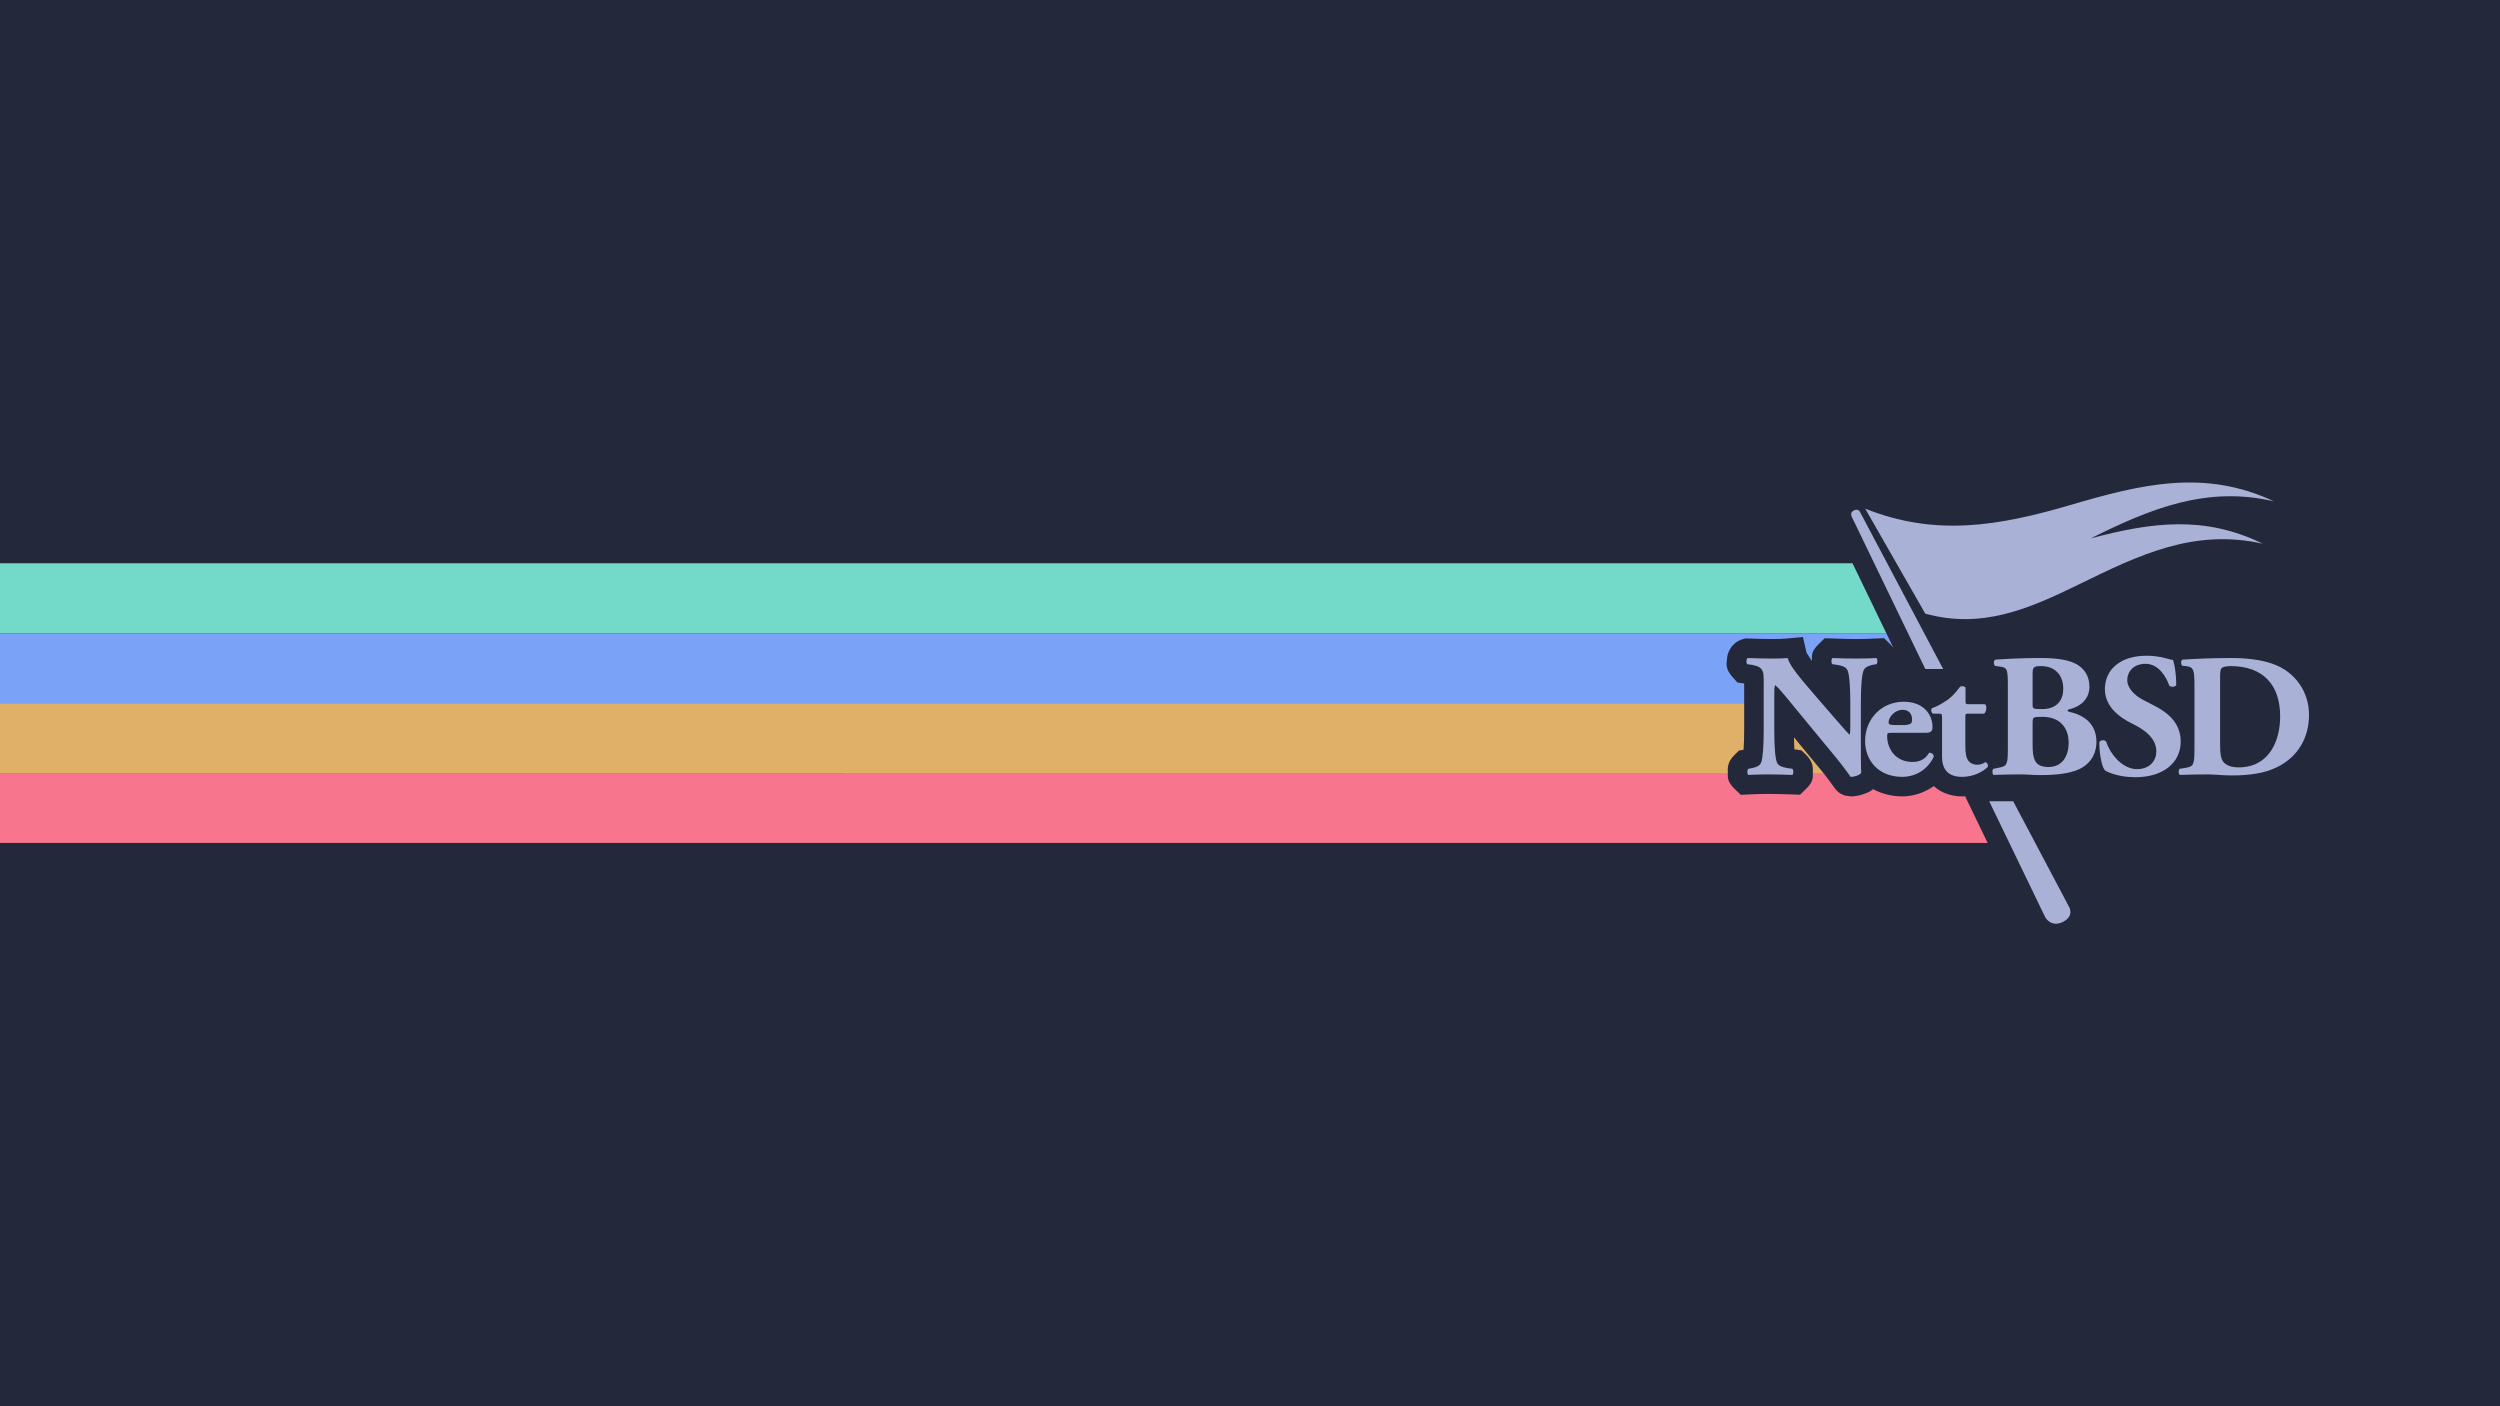 <?xml version="1.0" encoding="UTF-8" standalone="no"?>
<svg
   id="Layer_1"
   data-name="Layer 1"
   viewBox="0 0 1920 1080"
   version="1.1"
   sodipodi:docname="netbsd_00_scalable.svg"
   width="1920"
   height="1080"
   inkscape:version="1.2 (dc2aedaf03, 2022-05-15)"
   inkscape:export-filename="netbsd_00_1920x1080.png"
   inkscape:export-xdpi="96"
   inkscape:export-ydpi="96"
   xmlns:inkscape="http://www.inkscape.org/namespaces/inkscape"
   xmlns:sodipodi="http://sodipodi.sourceforge.net/DTD/sodipodi-0.dtd"
   xmlns:xlink="http://www.w3.org/1999/xlink"
   xmlns="http://www.w3.org/2000/svg"
   xmlns:svg="http://www.w3.org/2000/svg"
   xmlns:rdf="http://www.w3.org/1999/02/22-rdf-syntax-ns#"
   xmlns:cc="http://creativecommons.org/ns#"
   xmlns:dc="http://purl.org/dc/elements/1.1/">
  <sodipodi:namedview
     pagecolor="#ffffff"
     bordercolor="#666666"
     borderopacity="1"
     objecttolerance="10"
     gridtolerance="10"
     guidetolerance="10"
     inkscape:pageopacity="0"
     inkscape:pageshadow="2"
     inkscape:window-width="1670"
     inkscape:window-height="1048"
     id="namedview11"
     showgrid="false"
     fit-margin-top="0"
     fit-margin-left="0"
     fit-margin-right="0"
     fit-margin-bottom="0"
     inkscape:zoom="0.4398558"
     inkscape:cx="767.29692"
     inkscape:cy="734.33157"
     inkscape:window-x="2170"
     inkscape:window-y="32"
     inkscape:window-maximized="1"
     inkscape:current-layer="Layer_1"
     inkscape:document-rotation="0"
     inkscape:snap-intersection-paths="true"
     showguides="false"
     inkscape:showpageshadow="0"
     inkscape:pagecheckerboard="0"
     inkscape:deskcolor="#d1d1d1" />
  <defs
     id="defs4">
    <style
       id="style2">.cls-1{fill:#3ddc84;}</style>
    <inkscape:perspective
       sodipodi:type="inkscape:persp3d"
       inkscape:vp_x="0 : 384 : 1"
       inkscape:vp_y="0 : 1000 : 0"
       inkscape:vp_z="1024 : 384 : 1"
       inkscape:persp3d-origin="512 : 256 : 1"
       id="perspective279" />
    <pattern
       inkscape:collect="always"
       xlink:href="#pattern4481"
       id="pattern4486"
       patternTransform="matrix(0.43,0,0,0.43,-4.3554687e-6,-4.3457032e-7)" />
    <pattern
       inkscape:collect="always"
       xlink:href="#pattern4467"
       id="pattern4481"
       patternTransform="matrix(0.43,0,0,0.43,-130.668,-129.375)" />
    <linearGradient
       id="linearGradient3588">
      <stop
         style="stop-color:#bfe699;stop-opacity:1;"
         offset="0"
         id="stop3590" />
      <stop
         style="stop-color:#313e24;stop-opacity:1;"
         offset="1"
         id="stop3592" />
    </linearGradient>
    <linearGradient
       id="linearGradient3570">
      <stop
         id="stop3572"
         offset="0"
         style="stop-color:#e5ffcb;stop-opacity:1;" />
      <stop
         id="stop3574"
         offset="1"
         style="stop-color:#bfff80;stop-opacity:1;" />
    </linearGradient>
    <linearGradient
       id="linearGradient3303">
      <stop
         style="stop-color:#bfff80;stop-opacity:1;"
         offset="0"
         id="stop3305" />
      <stop
         style="stop-color:#6a8b4a;stop-opacity:1;"
         offset="1"
         id="stop3307" />
    </linearGradient>
    <linearGradient
       id="linearGradient3431">
      <stop
         id="stop3433"
         offset="0"
         style="stop-color:#3d3d3d;stop-opacity:1;" />
      <stop
         id="stop3435"
         offset="1"
         style="stop-color:#000000;stop-opacity:0.114;" />
    </linearGradient>
    <linearGradient
       id="linearGradient3349">
      <stop
         style="stop-color:#d3d3d3;stop-opacity:1;"
         offset="0"
         id="stop3351" />
      <stop
         style="stop-color:#ffffff;stop-opacity:1;"
         offset="1"
         id="stop3353" />
    </linearGradient>
    <linearGradient
       id="linearGradient3312">
      <stop
         style="stop-color:#c7f994;stop-opacity:1;"
         offset="0"
         id="stop3314" />
      <stop
         style="stop-color:#87cf3e;stop-opacity:1;"
         offset="1"
         id="stop3316" />
    </linearGradient>
    <linearGradient
       inkscape:collect="always"
       xlink:href="#linearGradient3312"
       id="linearGradient3335"
       gradientUnits="userSpaceOnUse"
       x1="61.429"
       y1="362.143"
       x2="116.429"
       y2="408.571" />
    <linearGradient
       inkscape:collect="always"
       xlink:href="#linearGradient3349"
       id="linearGradient3374"
       gradientUnits="userSpaceOnUse"
       x1="140.664"
       y1="424.332"
       x2="67.175"
       y2="348.571" />
    <linearGradient
       inkscape:collect="always"
       xlink:href="#linearGradient3312"
       id="linearGradient3377"
       gradientUnits="userSpaceOnUse"
       x1="61.429"
       y1="362.143"
       x2="116.429"
       y2="408.571"
       gradientTransform="translate(0,-9.499)" />
    <linearGradient
       inkscape:collect="always"
       xlink:href="#linearGradient3312"
       id="linearGradient3416"
       gradientUnits="userSpaceOnUse"
       gradientTransform="matrix(1,0,0,-1,0,649.499)"
       x1="61.429"
       y1="362.143"
       x2="116.429"
       y2="408.571" />
    <linearGradient
       inkscape:collect="always"
       xlink:href="#linearGradient3431"
       id="linearGradient2259"
       gradientUnits="userSpaceOnUse"
       spreadMethod="pad"
       x1="70.492"
       y1="416.389"
       x2="113.642"
       y2="375.88" />
    <linearGradient
       inkscape:collect="always"
       xlink:href="#linearGradient3588"
       id="linearGradient3737"
       gradientUnits="userSpaceOnUse"
       x1="26.795"
       y1="216.349"
       x2="149.907"
       y2="323.987" />
    <pattern
       patternUnits="userSpaceOnUse"
       width="256"
       height="256"
       patternTransform="translate(-297.842,85.357)"
       id="pattern4467">
      <image
         xlink:href="../../123381-mint-logo-white-bg1-Dateien/metal5.html"
         y="0"
         x="0"
         id="image4464"
         height="256"
         width="256" />
    </pattern>
    <pattern
       patternUnits="userSpaceOnUse"
       width="109.963"
       height="109.963"
       patternTransform="translate(-130.668,-129.375)"
       id="pattern4483">
      <rect
         id="rect4470"
         y="0"
         x="0"
         height="109.963"
         width="109.963"
         style="fill:url(#pattern4486);stroke:none" />
    </pattern>
    <linearGradient
       inkscape:collect="always"
       xlink:href="#linearGradient3349"
       id="linearGradient3000"
       gradientUnits="userSpaceOnUse"
       gradientTransform="matrix(1.048,0,0,1.048,59.525,85.096)"
       x1="148.595"
       y1="426.114"
       x2="100.47"
       y2="379.96" />
    <linearGradient
       inkscape:collect="always"
       xlink:href="#linearGradient3312"
       id="linearGradient3006"
       gradientUnits="userSpaceOnUse"
       gradientTransform="matrix(1.048,0,0,1.048,59.525,75.136)"
       x1="61.429"
       y1="362.143"
       x2="116.429"
       y2="408.571" />
    <linearGradient
       inkscape:collect="always"
       xlink:href="#linearGradient3312"
       id="linearGradient4003"
       gradientUnits="userSpaceOnUse"
       gradientTransform="matrix(1.048,0,0,1.048,210.011,213.498)"
       x1="61.429"
       y1="362.143"
       x2="116.429"
       y2="408.571" />
    <linearGradient
       inkscape:collect="always"
       xlink:href="#linearGradient3349"
       id="linearGradient4007"
       gradientUnits="userSpaceOnUse"
       gradientTransform="matrix(1.048,0,0,1.048,210.011,223.458)"
       x1="148.595"
       y1="426.114"
       x2="100.47"
       y2="379.96" />
    <clipPath
       id="clipPath5208"
       clipPathUnits="userSpaceOnUse">
      <path
         id="path5210"
         d="m 259.02,672 93.96,0 0,90 -93.96,0 0,-90 z"
         inkscape:connector-curvature="0" />
    </clipPath>
    <clipPath
       id="clipPath5168"
       clipPathUnits="userSpaceOnUse">
      <path
         id="path5170"
         d="m 303.707,751.075 c -0.385,-0.477 -0.979,-0.703 -1.773,-0.457 l 0,0 c -0.83,0.256 -1.84,0.797 -2.425,1.19 l 0,0 c 0.492,-2.044 1.17,-4.564 1.716,-6.735 l 0,0 c 0.134,-0.535 0.356,-1.196 -0.179,-1.328 l 0,0 c -0.64,-0.161 -1.18,0.409 -1.479,0.687 l 0,0 c -1.062,0.992 -2.134,2.125 -3.193,2.887 l 0,0 c -0.066,-0.399 -0.298,-0.868 -0.532,-1.239 l 0,0 c -0.19,-0.299 -0.545,-0.668 -1.006,-0.731 l 0,0 c -0.611,-0.086 -1.63,0.116 -2.484,0.227 l 0,0 c -0.847,0.113 -1.661,0.272 -2.307,0.322 l 0,0 c 0.368,-0.86 0.833,-2.091 1.243,-3.115 l 0,0 c 0.156,-0.395 0.391,-0.77 0.355,-1.054 l 0,0 c -0.116,-0.876 -1.544,-1.096 -2.425,-1.239 l 0,0 c 0.121,-0.073 0.244,-0.146 0.366,-0.218 l 0,0 c 4.347,1.13 9.975,2.091 16.548,2.092 l 0,0 c 6.575,-10e-4 12.203,-0.962 16.549,-2.092 l 0,0 c 0.123,0.072 0.245,0.145 0.368,0.218 l 0,0 c -0.883,0.143 -2.312,0.363 -2.427,1.239 l 0,0 c -0.037,0.284 0.199,0.659 0.355,1.054 l 0,0 c 0.409,1.024 0.875,2.255 1.243,3.115 l 0,0 c -0.645,-0.05 -1.46,-0.209 -2.307,-0.322 l 0,0 c -0.853,-0.111 -1.874,-0.313 -2.485,-0.227 l 0,0 c -0.461,0.063 -0.815,0.432 -1.003,0.731 l 0,0 c -0.236,0.371 -0.467,0.84 -0.535,1.239 l 0,0 c -1.058,-0.762 -2.13,-1.895 -3.192,-2.887 l 0,0 c -0.299,-0.278 -0.839,-0.848 -1.48,-0.687 l 0,0 c -0.534,0.132 -0.312,0.793 -0.177,1.328 l 0,0 c 0.545,2.171 1.222,4.691 1.714,6.735 l 0,0 c -0.584,-0.393 -1.594,-0.934 -2.424,-1.19 l 0,0 c -0.795,-0.246 -1.389,-0.02 -1.773,0.457 l 0,0 c -0.22,0.274 -1.912,3.664 -2.426,4.491 l 0,0 c -0.515,-0.827 -2.204,-4.217 -2.425,-4.491"
         inkscape:connector-curvature="0" />
    </clipPath>
    <clipPath
       id="clipPath5156"
       clipPathUnits="userSpaceOnUse">
      <path
         id="path5158"
         d="m 283.242,759.362 0,-21.128 c 4.31,1.679 12.394,4.129 22.89,4.13 l 0,0 c 10.406,-10e-4 18.44,-2.407 22.776,-4.086 l 0,0 0,21.084 -45.666,0 z"
         inkscape:connector-curvature="0" />
    </clipPath>
    <clipPath
       id="clipPath5144"
       clipPathUnits="userSpaceOnUse">
      <path
         id="path5146"
         d="m 259.02,672 93.96,0 0,90 -93.96,0 0,-90 z"
         inkscape:connector-curvature="0" />
    </clipPath>
    <clipPath
       id="clipPath4074"
       clipPathUnits="userSpaceOnUse">
      <path
         id="path4076"
         d="M 0,0 792,0 792,612 0,612 0,0 z"
         inkscape:connector-curvature="0" />
    </clipPath>
    <clipPath
       id="clipPath4070"
       clipPathUnits="userSpaceOnUse">
      <path
         id="path4072"
         d="M 0,0 792,0 792,612 0,612 0,0 z"
         inkscape:connector-curvature="0" />
    </clipPath>
    <clipPath
       id="clipPath4066"
       clipPathUnits="userSpaceOnUse">
      <path
         id="path4068"
         d="m 332.598,243.597 c -2.835,-5.629 -1.151,-9.057 -1.151,-9.057 l 0,0 c 6.56,-9.318 17.462,-1.405 17.462,-1.405 l 0,0 83.893,0 c 0,0 10.903,-7.913 17.462,1.405 l 0,0 c 0,0 1.684,3.428 -1.15,9.057 l 0,0 -58.275,101.993 -58.241,-101.993 z"
         inkscape:connector-curvature="0" />
    </clipPath>
    <clipPath
       id="clipPath4062"
       clipPathUnits="userSpaceOnUse">
      <path
         id="path4064"
         d="M 0,0 792,0 792,612 0,612 0,0 z"
         inkscape:connector-curvature="0" />
    </clipPath>
    <clipPath
       id="clipPath4058"
       clipPathUnits="userSpaceOnUse">
      <path
         id="path4060"
         d="M 0,0 792,0 792,612 0,612 0,0 z"
         inkscape:connector-curvature="0" />
    </clipPath>
    <clipPath
       id="clipPath4054"
       clipPathUnits="userSpaceOnUse">
      <path
         id="path4056"
         d="m 453.785,320.137 -124.878,0 c -0.76,0 -1.615,-0.151 -2.566,-0.454 l 0,0 c -0.949,-0.306 -1.73,-0.683 -2.335,-1.142 l 0,0 -6.155,-5.362 c -0.607,-0.381 -1.122,-1.008 -1.536,-1.883 l 0,0 c -0.42,-0.873 -0.629,-1.691 -0.629,-2.448 l 0,0 0,-7.189 c 0,-0.765 0.209,-1.562 0.629,-2.396 l 0,0 c 0.414,-0.837 0.929,-1.484 1.536,-1.94 l 0,0 6.155,-5.359 c 0.605,-0.382 1.386,-0.743 2.335,-1.083 l 0,0 c 0.951,-0.347 1.806,-0.518 2.566,-0.518 l 0,0 7.975,0 9.996,0 113.197,12.587 c 0,0 12.042,4.874 5.136,14.271 l 0,0 c 0,0 -2.74,2.916 -11.39,2.916 l 0,0 c -0.012,0 -0.023,0 -0.036,0"
         inkscape:connector-curvature="0" />
    </clipPath>
    <clipPath
       id="clipPath4050"
       clipPathUnits="userSpaceOnUse">
      <path
         id="path4052"
         d="M 0,0 792,0 792,612 0,612 0,0 z"
         inkscape:connector-curvature="0" />
    </clipPath>
    <clipPath
       id="clipPath4046"
       clipPathUnits="userSpaceOnUse">
      <path
         id="path4048"
         d="m 444.482,289.331 -11.643,0 -111.55,-12.586 c 0,0 -12.046,-4.875 -5.136,-14.272 l 0,0 c 0,0 2.747,-2.929 11.424,-2.919 l 0,0 124.879,0 c 0.758,0 1.611,0.152 2.561,0.458 l 0,0 c 0.953,0.306 1.733,0.683 2.34,1.141 l 0,0 6.151,5.361 c 0.611,0.384 1.122,1.007 1.539,1.881 l 0,0 c 0.421,0.878 0.629,1.694 0.629,2.455 l 0,0 0,7.185 c 0,0.765 -0.208,1.561 -0.629,2.399 l 0,0 c -0.417,0.837 -0.928,1.481 -1.539,1.938 l 0,0 -6.151,5.362 c -0.607,0.381 -1.387,0.739 -2.34,1.082 l 0,0 c -0.95,0.342 -1.803,0.515 -2.561,0.515 l 0,0 -7.974,0 z"
         inkscape:connector-curvature="0" />
    </clipPath>
    <clipPath
       id="clipPath4042"
       clipPathUnits="userSpaceOnUse">
      <path
         id="path4044"
         d="M 0,0 792,0 792,612 0,612 0,0 z"
         inkscape:connector-curvature="0" />
    </clipPath>
    <clipPath
       id="clipPath4038"
       clipPathUnits="userSpaceOnUse">
      <path
         id="path4040"
         d="M 0,0 792,0 792,612 0,612 0,0 z"
         inkscape:connector-curvature="0" />
    </clipPath>
    <clipPath
       id="clipPath4034"
       clipPathUnits="userSpaceOnUse">
      <path
         id="path4036"
         d="m 253.717,286.27 c 0,-75.678 61.345,-137.026 137.024,-137.026 l 0,0 c 75.675,0 137.023,61.348 137.023,137.026 l 0,0 c 0,75.675 -61.348,137.021 -137.023,137.021 l 0,0 c -75.679,0 -137.024,-61.346 -137.024,-137.021"
         inkscape:connector-curvature="0" />
    </clipPath>
    <clipPath
       clipPathUnits="userSpaceOnUse"
       id="clipPath2999">
      <path
         inkscape:connector-curvature="0"
         d="m 461.9,268.95 150.1,0 0,523.05 -150.1,0 0,-523.05 z"
         id="path3001" />
    </clipPath>
    <clipPath
       clipPathUnits="userSpaceOnUse"
       id="clipPath3013">
      <path
         inkscape:connector-curvature="0"
         d="m 539.04,45.84 39.96,0 0,47.924 -39.96,0 0,-47.924 z"
         id="path3015" />
    </clipPath>
    <clipPath
       clipPathUnits="userSpaceOnUse"
       id="clipPath3027">
      <path
         inkscape:connector-curvature="0"
         d="m 539.041,45.84 39.959,0 0,47.924 -39.959,0 0,-47.924 z"
         id="path3029" />
    </clipPath>
    <clipPath
       id="clipPath8695">
      <path
         id="path8697"
         d="m -33.024,-84.5 0,42.915 18.284,0 0,-42.915 -18.284,0 z"
         inkscape:connector-curvature="0" />
    </clipPath>
  </defs>
  <title
     id="title6">Android robot</title>
  <g
     id="g2827">
    <rect
       style="fill:#24283b;fill-opacity:1;fill-rule:nonzero;stroke-width:104.97;stroke-linecap:round;stroke-linejoin:round;paint-order:stroke markers fill"
       id="rect835"
       width="1920"
       height="1080"
       x="-7.4218752e-07"
       y="5.2734376e-06" />
    <path
       id="rect2943"
       style="fill:#73daca;fill-opacity:1;stroke:none;stroke-width:7.904;stroke-linejoin:round;stroke-miterlimit:4;stroke-dasharray:none;stroke-opacity:1;paint-order:stroke markers fill"
       d="M 0 432.611 L 0 486.305 L 1448.691 486.305 L 1422.752 432.611 L 0 432.611 z " />
    <path
       id="rect2945"
       style="fill:#7aa2f7;fill-opacity:1;stroke:none;stroke-width:6.993;stroke-linejoin:round;stroke-miterlimit:4;stroke-dasharray:none;stroke-opacity:1;paint-order:stroke markers fill"
       d="M 0 486.305 L 0 540 L 1339.52 540 L 1339.52 526.662 C 1339.52 525.692 1339.498 525.675 1339.498 524.898 L 1334.326 524.172 L 1330.668 520.078 C 1324.987 513.72 1325.962 510.158 1326.305 506.182 C 1326.476 504.193 1326.833 502.072 1328.225 499.332 C 1329.616 496.592 1332.716 492.572 1338.193 490.971 L 1340.553 490.279 L 1343.01 490.379 C 1349.265 490.633 1356.003 490.77 1361.404 490.77 C 1365.796 490.77 1369.497 490.623 1371.586 490.43 L 1384.682 489.217 L 1387.598 502.041 C 1387.17 500.158 1388.535 503.493 1391.535 507.617 C 1391.545 507.445 1391.535 507.243 1391.545 507.076 C 1391.672 503.574 1390.688 500.596 1396.764 494.648 L 1401.359 490.148 L 1407.787 490.377 C 1415.156 490.638 1420.31 490.77 1425.709 490.77 C 1430.536 490.77 1435.221 490.642 1440.383 490.385 L 1446.93 490.059 L 1451.617 494.641 C 1452.566 495.569 1453.327 496.417 1453.963 497.215 L 1448.691 486.305 L 0 486.305 z " />
    <path
       id="path940"
       style="fill:#e0af68;fill-opacity:1;stroke:none;stroke-width:5.71;stroke-linejoin:round;stroke-miterlimit:4;stroke-dasharray:none;stroke-opacity:1;paint-order:stroke markers fill"
       d="M 0 540 L 0 593.693 L 1326.969 593.693 C 1326.967 593.605 1326.97 593.52 1326.967 593.432 C 1326.839 589.924 1326.504 585.279 1332.178 579.715 L 1335.514 576.441 L 1338.984 575.84 C 1339.022 575.48 1339.082 575.272 1339.109 574.9 C 1339.381 571.095 1339.52 566.111 1339.52 560.904 L 1339.52 540 L 0 540 z M 1377.807 566.303 C 1377.874 569.292 1377.892 572.539 1378.064 574.842 C 1378.084 575.106 1378.133 575.243 1378.16 575.502 L 1383.535 576.258 L 1387.062 579.725 C 1392.729 585.293 1392.389 589.926 1392.262 593.43 C 1392.258 593.519 1392.262 593.605 1392.26 593.693 L 1400.377 593.693 C 1399.797 592.967 1399.208 592.236 1398.592 591.49 L 1398.582 591.482 L 1377.807 566.303 z " />
    <path
       style="fill:#f7768e;fill-opacity:1;stroke:none;stroke-width:4.091;stroke-linejoin:round;stroke-miterlimit:4;stroke-dasharray:none;stroke-opacity:1;paint-order:stroke markers fill"
       d="m -7.4218752e-7,593.693 v 53.693 H 1526.516 l -17.305,-35.814 c -0.758,0.034 -1.524,0.055 -2.301,0.055 -7.854,0 -16.044,-2.505 -21.754,-7.898 -7.636,5.434 -16.46,7.898 -24.123,7.898 -8.222,0 -15.966,-1.996 -22.516,-5.578 -2.469,2.263 -4.762,2.817 -6.906,3.639 -3.202,1.227 -6.402,1.939 -10.309,1.939 -5e-4,0 -4.433,-0.67 -4.434,-0.67 -6e-4,-2.1e-4 -1.839,-0.687 -2.443,-0.998 -1.208,-0.623 -1.827,-1.098 -2.307,-1.469 -0.959,-0.742 -1.306,-1.128 -1.6,-1.43 -0.587,-0.604 -0.763,-0.841 -0.932,-1.049 -0.337,-0.415 -0.464,-0.592 -0.604,-0.781 -0.279,-0.378 -0.504,-0.695 -0.787,-1.092 -0.565,-0.793 -1.303,-1.832 -2.227,-3.102 -1.463,-2.01 -3.389,-4.587 -5.592,-7.344 h -8.119 c -0.072,3.391 0.736,6.388 -5.266,12.211 l -4.588,4.449 -6.387,-0.225 c -7.363,-0.26 -12.669,-0.395 -17.92,-0.395 -4.817,0 -9.653,0.133 -14.666,0.385 l -6.512,0.326 -4.68,-4.535 c -6.005,-5.819 -5.2,-8.821 -5.274,-12.217 z"
       id="path949" />
    <g
       id="g2807">
      <path
         id="path10"
         style="fill:#a9b1d6;fill-opacity:1;stroke:none;stroke-width:0.041;stroke-miterlimit:10"
         d="m 1428.439,393.087 c 0,0 -1.283,-2.921 -4.9,-0.966 -3.008,1.633 -1.444,4.649 -1.444,4.649 l 56.526,117.003 h 13.712 l -63.896,-120.686"
         inkscape:connector-curvature="0" />
      <path
         id="path12"
         style="fill:#a9b1d6;fill-opacity:1;stroke:none;stroke-width:0.041;stroke-miterlimit:10"
         d="m 1588.894,696.175 -42.763,-80.784 h -18.416 l 42.956,88.909 c 0,0 4.329,8.368 13.618,3.742 9.286,-4.625 4.606,-11.868 4.606,-11.868"
         inkscape:connector-curvature="0" />
      <path
         id="path14"
         style="fill:#a9b1d6;fill-opacity:1;stroke:none;stroke-width:0.041;stroke-miterlimit:10"
         d="m 1746.513,385.07 c -53.594,-25.178 -102.083,-13.154 -156.316,2.732 -54.596,15.985 -103.16,24.636 -157.714,2.848 5.943,10.395 8.919,15.592 14.865,25.979 5.459,9.555 10.926,19.109 16.387,28.66 5.946,10.393 8.918,15.585 14.864,25.977 43.436,12.017 79.408,-3.567 118.007,-22.456 46.351,-22.669 88.218,-43.063 141.176,-31.247 -44.755,-21.937 -85.326,-16.5 -132.123,-4.073 45.816,-22.831 88.951,-40.588 140.852,-28.419"
         inkscape:connector-curvature="0" />
      <path
         id="path16"
         style="fill:#a9b1d6;fill-opacity:1;stroke:none;stroke-width:0.041;stroke-miterlimit:10"
         d="m 1429.146,571.823 c 0,8.764 0,17.25 0.275,21.704 -0.962,1.611 -4.817,3.101 -8.121,3.101 -0.139,0 -4.684,-6.877 -11.154,-14.698 l -31.808,-38.552 c -7.846,-9.706 -12.529,-15.23 -15.007,-17.254 -0.687,1.346 -0.687,3.636 -0.687,8.625 v 26.156 c 0,10.919 0.549,21.026 2.065,24.669 1.24,2.829 4.405,3.638 7.985,4.308 l 3.856,0.542 c 1.1,1.081 0.826,3.913 0,4.715 -7.435,-0.263 -12.943,-0.404 -18.45,-0.404 -5.094,0 -10.188,0.141 -15.419,0.404 -0.827,-0.801 -1.102,-3.634 0,-4.715 l 2.34,-0.405 c 3.718,-0.809 6.332,-1.617 7.571,-4.445 1.377,-3.643 1.929,-13.75 1.929,-24.669 v -34.242 c 0,-7.411 0,-9.566 -0.964,-11.454 -0.965,-2.292 -3.03,-3.642 -7.849,-4.584 l -3.853,-0.541 c -0.964,-1.079 -0.827,-4.313 0.549,-4.716 6.472,0.263 13.355,0.402 19.003,0.402 4.68,0 8.674,-0.135 11.566,-0.403 1.379,6.065 10.328,16.307 22.719,30.734 l 11.566,13.346 c 6.197,7.01 10.052,11.723 13.221,14.828 0.55,-1.351 0.55,-3.645 0.55,-6.066 v -18.605 c 0,-10.917 -0.55,-21.028 -2.067,-24.673 -1.24,-2.826 -4.268,-3.632 -7.985,-4.306 l -3.719,-0.541 c -1.1,-1.079 -0.825,-3.908 0,-4.716 7.437,0.263 12.807,0.402 18.452,0.402 5.092,0 10.051,-0.135 15.421,-0.403 0.827,0.808 1.1,3.638 0,4.719 l -2.479,0.402 c -3.579,0.812 -6.196,1.617 -7.437,4.451 -1.512,3.638 -2.065,13.749 -2.065,24.67 v 32.218"
         inkscape:connector-curvature="0" />
      <path
         id="path18"
         style="fill:#a9b1d6;fill-opacity:1;stroke:none;stroke-width:0.041;stroke-miterlimit:10"
         d="m 1461.859,556.859 c 1.931,0 4.131,-0.273 5.649,-1.212 0.688,-0.412 0.96,-1.761 0.96,-3.099 0,-4.451 -2.614,-7.418 -7.295,-7.418 -5.785,0 -10.74,5.392 -10.74,9.703 0,1.891 1.926,2.025 6.333,2.025 z m -9.085,5.93 c -3.167,0 -3.444,0.267 -3.444,2.424 0,10.113 6.61,19.952 19.414,19.952 3.857,0 9.089,-0.805 12.806,-7.009 1.515,-0.268 3.581,0.809 3.581,3.097 -5.646,11.46 -15.834,15.375 -24.096,15.375 -18.588,0 -28.638,-12.811 -28.638,-27.504 0,-16.985 12.53,-30.198 29.74,-30.198 14.318,0 22.03,9.032 22.03,19.416 0,2.56 -0.688,4.447 -4.954,4.447 h -26.437"
         inkscape:connector-curvature="0" />
      <path
         id="path20"
         style="fill:#a9b1d6;fill-opacity:1;stroke:none;stroke-width:0.041;stroke-miterlimit:10"
         d="m 1511.315,548.098 c -1.789,0 -1.927,0.131 -1.927,3.101 v 20.214 c 0,7.553 0,15.912 9.638,15.912 1.928,0 4.13,-0.943 5.784,-2.02 1.374,0.401 2.201,1.883 1.924,3.502 -3.855,4.042 -11.289,7.821 -19.825,7.821 -11.43,0 -15.421,-6.473 -15.421,-15.375 v -30.055 c 0,-2.835 -0.138,-3.101 -2.617,-3.101 h -4.266 c -1.516,-0.55 -1.929,-3.238 -0.828,-4.184 4.268,-1.478 8.123,-3.908 11.429,-6.062 2.478,-1.751 5.921,-4.579 10.189,-10.52 0.962,-0.535 3.443,-0.397 4.132,0.677 v 10.112 c 0,2.559 0.138,2.694 2.616,2.694 h 12.256 c 0.688,0.537 1.1,1.351 1.1,2.562 0,1.483 -0.412,3.905 -1.789,4.721 h -12.395"
         inkscape:connector-curvature="0" />
      <path
         id="path22"
         style="fill:#a9b1d6;fill-opacity:1;stroke:none;stroke-width:0.041;stroke-miterlimit:10"
         d="m 1561.039,571.954 c 0,10.516 1.378,17.119 12.12,17.119 10.189,0 15.557,-7.681 15.557,-18.602 0,-11.729 -6.885,-19.949 -20.101,-19.949 -7.575,0 -7.575,0.133 -7.575,5.529 v 15.901 z m 0,-31.139 c 0,3.508 0.14,3.772 7.299,3.772 11.841,0 16.247,-7.409 16.247,-15.499 0,-11.728 -7.436,-17.525 -16.937,-17.525 -6.469,0 -6.609,1.083 -6.609,7.012 z m -19.002,-13.077 c 0,-13.611 -0.275,-15.091 -6.057,-15.77 l -3.719,-0.542 c -1.239,-0.674 -1.515,-4.717 0.552,-4.852 10.465,-0.672 20.516,-1.215 34.288,-1.215 13.216,0 22.032,1.486 28.086,4.992 5.921,3.504 9.499,9.168 9.499,17.116 0,11.326 -9.774,15.774 -14.041,16.855 -1.379,0.264 -2.757,0.807 -2.757,1.481 0,0.403 0.692,0.804 1.932,1.079 10.877,2.293 20.1,9.296 20.239,22.37 0.139,12.404 -7.434,19.685 -16.106,22.654 -8.678,2.965 -19.002,3.369 -27.402,3.369 -4.955,0 -10.188,-0.544 -14.183,-0.544 -6.749,0 -13.496,0.14 -21.342,0.407 -1.1,-0.807 -1.1,-4.31 0,-4.715 l 3.994,-0.81 c 6.194,-1.212 7.021,-2.156 7.021,-14.289 v -47.586"
         inkscape:connector-curvature="0" />
      <path
         id="path24"
         style="fill:#a9b1d6;fill-opacity:1;stroke:none;stroke-width:0.041;stroke-miterlimit:10"
         d="m 1640.087,596.892 c -12.665,0 -20.515,-3.505 -23.404,-5.12 -2.616,-2.966 -4.404,-12.671 -4.404,-21.839 0.962,-1.75 4.131,-1.888 5.231,-0.405 2.753,8.762 11.976,21.163 23.681,21.163 10.187,0 14.871,-6.874 14.871,-13.611 0,-10.918 -10.463,-17.389 -18.726,-21.432 -9.914,-4.859 -20.654,-12.941 -20.789,-26.291 0,-15.23 11.98,-25.749 31.944,-25.749 4.542,0 10.187,0.542 15.697,2.162 1.789,0.538 3.026,0.804 4.68,1.076 1.097,2.966 2.479,10.246 2.479,19.279 -0.69,1.614 -4.133,1.751 -5.37,0.408 -2.342,-6.88 -8.265,-16.721 -18.178,-16.721 -9.085,0 -14.04,5.799 -14.04,12.535 0,6.204 5.639,11.862 12.524,15.368 l 9.091,4.723 c 8.535,4.447 19.414,12.264 19.414,27.092 0,16.582 -13.912,27.364 -34.702,27.364"
         inkscape:connector-curvature="0" />
      <path
         id="path26"
         style="fill:#a9b1d6;fill-opacity:1;stroke:none;stroke-width:0.041;stroke-miterlimit:10"
         d="m 1705.031,570.333 c 0,7.418 0.277,12.269 2.753,15.101 2.483,2.698 6.472,3.909 11.43,3.909 23.819,0 31.944,-20.754 31.944,-39.092 0,-24.265 -13.081,-38.688 -38.004,-38.688 -3.711,0 -6.333,0.674 -7.158,1.757 -0.827,1.076 -0.964,3.636 -0.964,7.812 v 49.202 z m -19.688,-42.73 c 0,-12.805 -0.276,-15.365 -6.61,-16.04 l -2.615,-0.267 c -1.375,-0.674 -1.375,-4.588 0.277,-4.723 11.566,-0.672 22.304,-1.215 36.901,-1.215 11.29,0 22.578,1.087 32.081,4.452 18.039,6.334 27.949,22.241 27.949,39.089 0,18.067 -8.811,32.628 -24.643,40.309 -9.362,4.587 -20.656,6.332 -34.837,6.332 -6.468,0 -13.36,-0.81 -18.313,-0.81 -6.611,0 -13.634,0.14 -21.479,0.407 -1.101,-0.807 -1.101,-4.041 0,-4.715 l 4.268,-0.674 c 6.195,-1.077 7.022,-2.02 7.022,-14.425 v -47.721"
         inkscape:connector-curvature="0" />
    </g>
  </g>
  <style
     id="style4"
     type="text/css" />
</svg>

